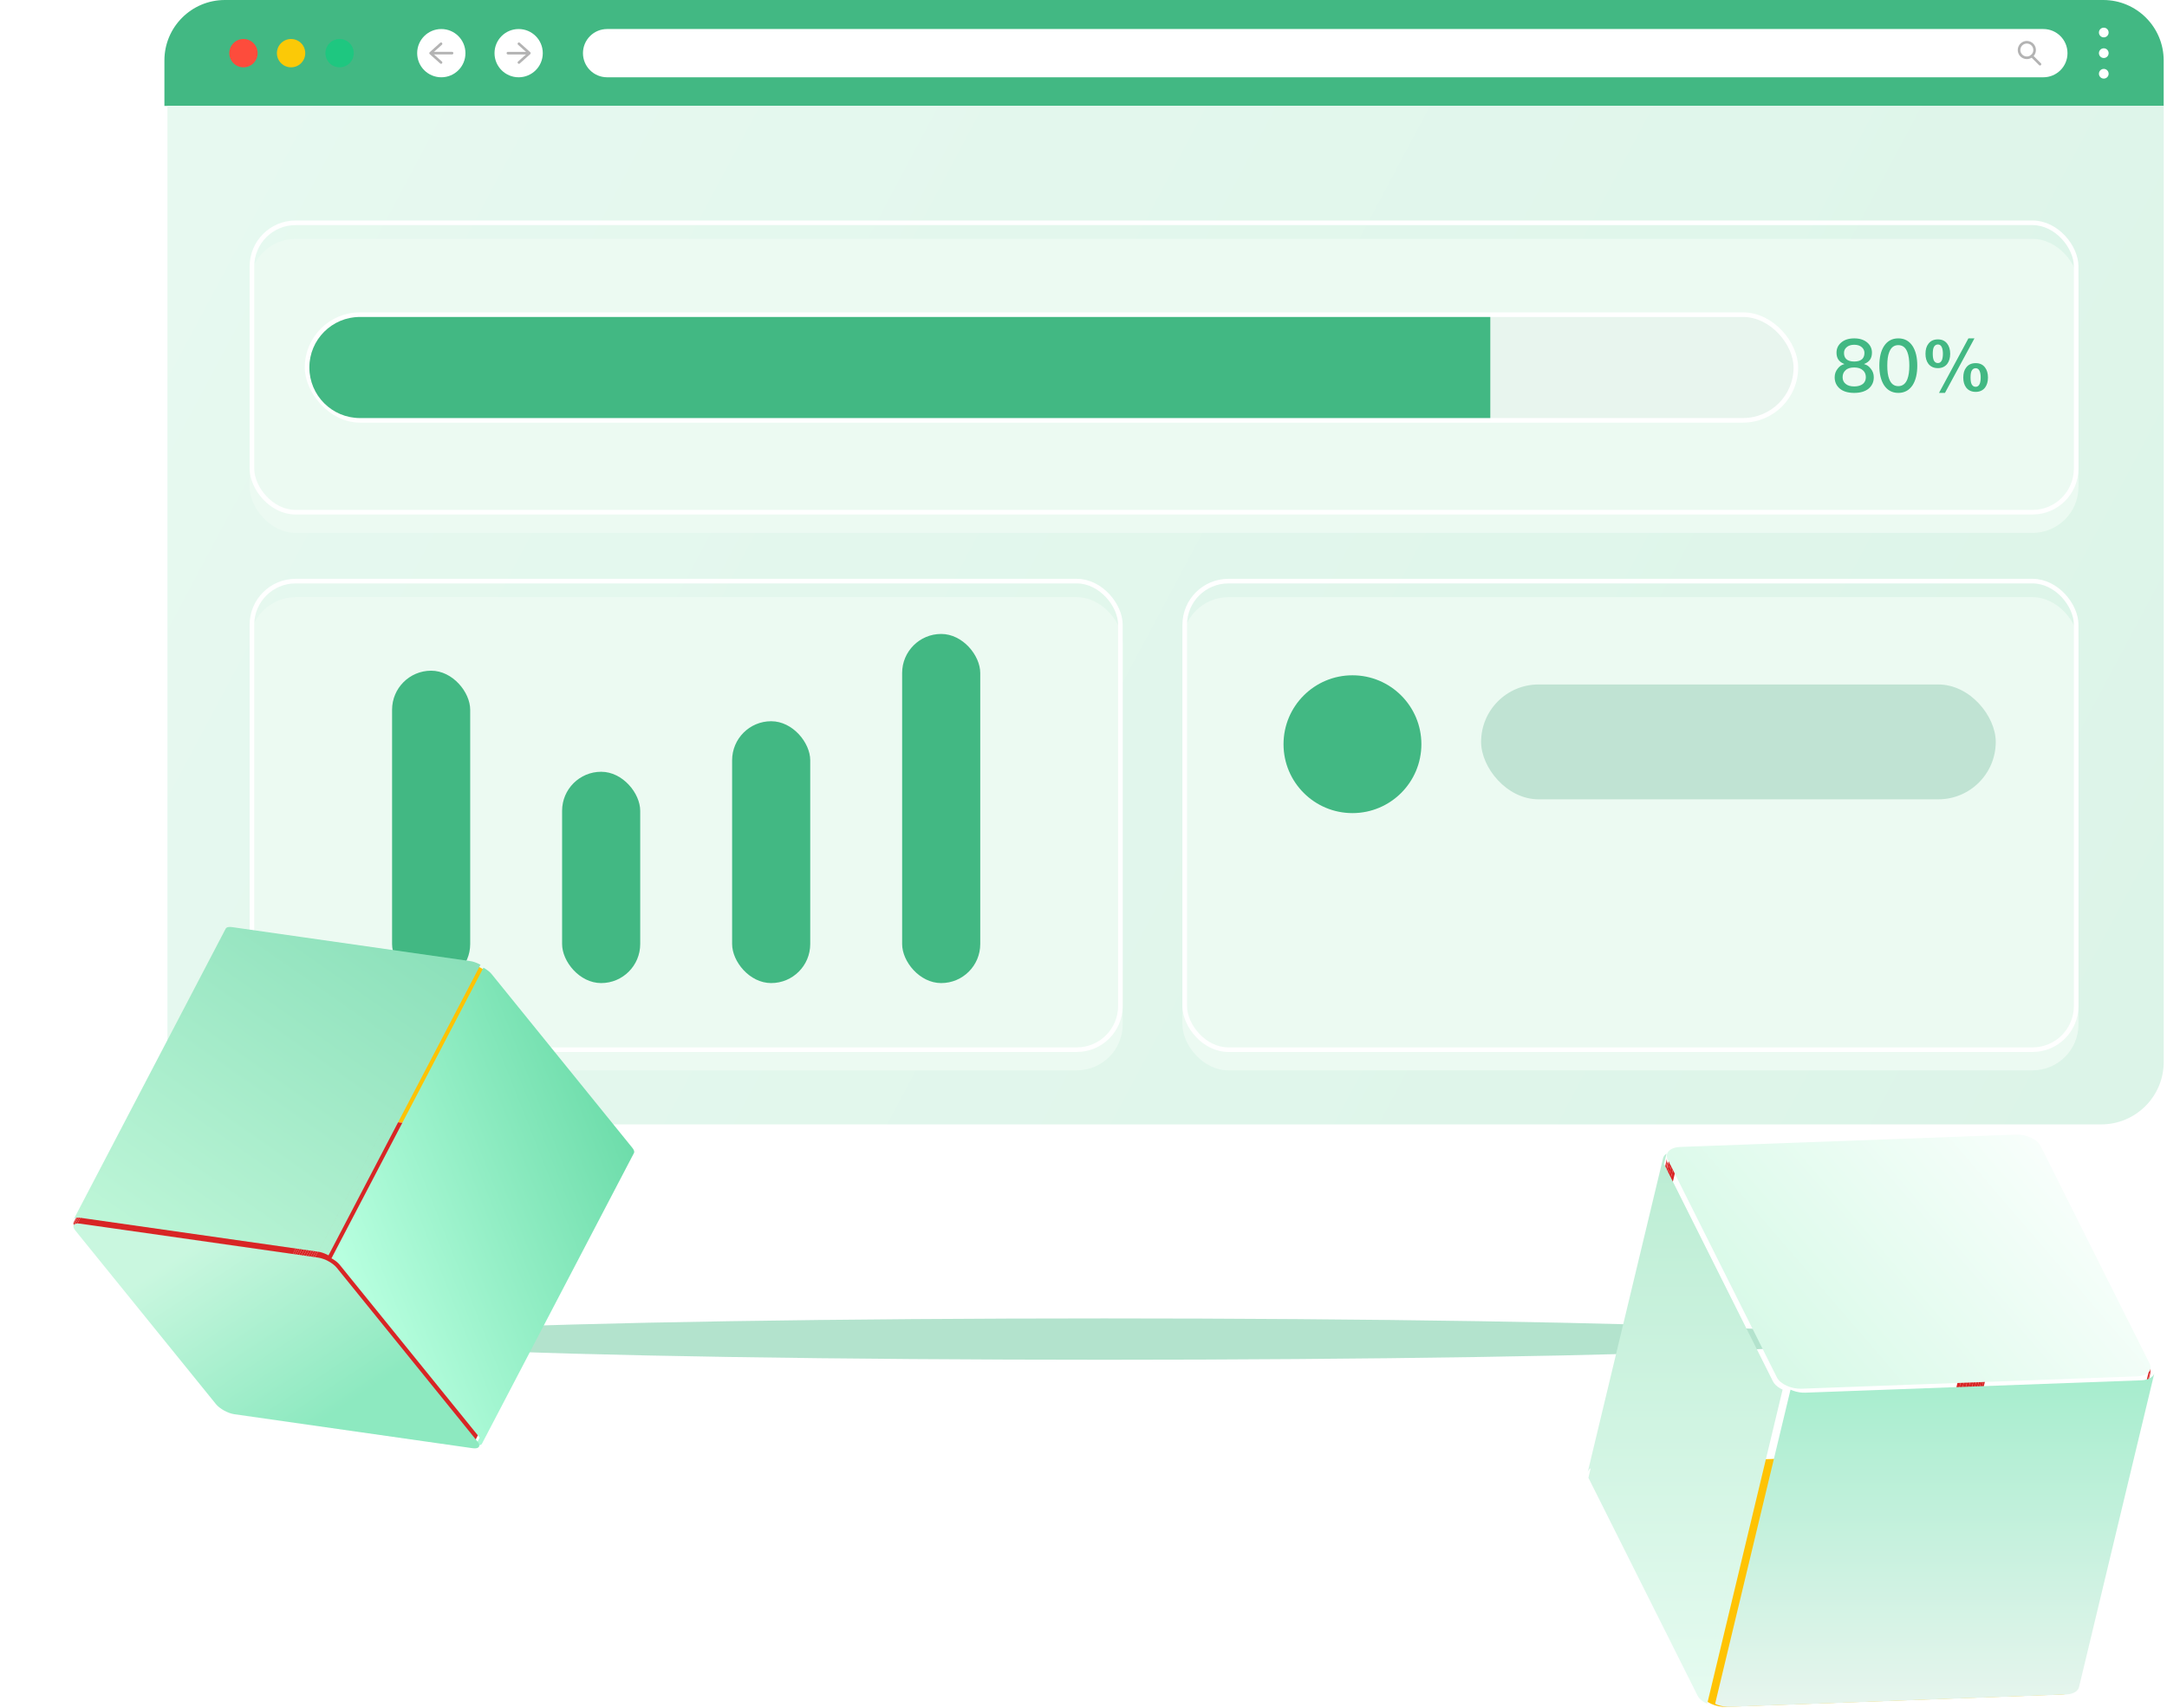 <svg width="487" height="384" viewBox="0 0 487 384" fill="none" xmlns="http://www.w3.org/2000/svg">
<g id="Group 101">
<g id="Ellipse 3" opacity="0.4" filter="url(#filter0_f_2949_1277)">
<ellipse cx="248.178" cy="301.021" rx="168.325" ry="4.647" fill="#42B883"/>
</g>
<g id="Group 42">
<g id="Group">
<g id="Group_2">
<g id="Group_3">
<g id="Group_4">
<g id="Group_5">
<g id="Group_6">
<path id="Vector" d="M486.254 23.798V13.589C486.254 6.082 480.171 0 472.665 0H50.538C43.032 0 36.949 6.082 36.949 13.589V23.798H486.254Z" fill="#42B883"/>
<path id="Vector_2" d="M37.628 23.798V23.995V238.708C37.628 246.47 43.917 252.759 51.679 252.759H472.213C479.976 252.759 486.264 246.47 486.264 238.708V23.995V23.798H37.628Z" fill="url(#paint0_linear_2949_1277)"/>
<path id="Vector_3" d="M56.966 14.201C58.209 12.957 58.209 10.942 56.966 9.698C55.723 8.455 53.707 8.455 52.464 9.698C51.22 10.942 51.22 12.957 52.464 14.201C53.707 15.444 55.723 15.444 56.966 14.201Z" fill="#FD4C3C"/>
<path id="Vector_4" d="M67.666 14.201C68.91 12.958 68.91 10.942 67.666 9.699C66.423 8.456 64.407 8.456 63.164 9.699C61.921 10.942 61.921 12.958 63.164 14.201C64.407 15.444 66.423 15.444 67.666 14.201Z" fill="#FBC907"/>
<path id="Vector_5" d="M77.621 14.852C79.226 14.133 79.943 12.249 79.223 10.644C78.503 9.04 76.619 8.323 75.015 9.043C73.411 9.763 72.694 11.647 73.413 13.251C74.133 14.855 76.017 15.572 77.621 14.852Z" fill="#1EC780"/>
<path id="Vector_6" d="M459.213 17.372H136.436C133.439 17.372 131.012 14.945 131.012 11.948C131.012 8.952 133.439 6.525 136.436 6.525H459.213C462.21 6.525 464.637 8.952 464.637 11.948C464.647 14.945 462.21 17.372 459.213 17.372Z" fill="white"/>
<path id="Vector_7" d="M116.558 17.373C113.562 17.373 111.135 14.946 111.135 11.949C111.135 8.952 113.562 6.525 116.558 6.525C119.555 6.525 121.982 8.952 121.982 11.949C121.982 14.946 119.555 17.373 116.558 17.373Z" fill="white"/>
<path id="Vector_8" d="M99.177 17.372C96.18 17.372 93.753 14.945 93.753 11.948C93.753 8.952 96.18 6.525 99.177 6.525C102.173 6.525 104.6 8.952 104.6 11.948C104.61 14.945 102.183 17.372 99.177 17.372Z" fill="white"/>
<g id="Group_7">
<path id="Vector_9" d="M97.271 11.947H101.594" stroke="#B3B3B3" stroke-width="0.585" stroke-miterlimit="10" stroke-linecap="round" stroke-linejoin="round"/>
<path id="Vector_10" d="M99.118 9.836L96.769 11.948L99.118 14.051" stroke="#B3B3B3" stroke-width="0.585" stroke-miterlimit="10" stroke-linecap="round" stroke-linejoin="round"/>
</g>
<g id="Group_8">
<path id="Vector_11" d="M118.465 11.948H114.142" stroke="#B3B3B3" stroke-width="0.585" stroke-miterlimit="10" stroke-linecap="round" stroke-linejoin="round"/>
<path id="Vector_12" d="M116.618 14.051L118.967 11.948L116.618 9.835" stroke="#B3B3B3" stroke-width="0.585" stroke-miterlimit="10" stroke-linecap="round" stroke-linejoin="round"/>
</g>
<g id="Group_9">
<path id="Vector_13" d="M457.203 11.647C457.425 10.707 456.843 9.765 455.902 9.543C454.962 9.321 454.02 9.903 453.798 10.843C453.576 11.783 454.159 12.725 455.099 12.947C456.039 13.169 456.981 12.587 457.203 11.647Z" stroke="#B3B3B3" stroke-width="0.585" stroke-miterlimit="10" stroke-linecap="round" stroke-linejoin="round"/>
<path id="Vector_14" d="M458.457 14.434L456.599 12.577" stroke="#B3B3B3" stroke-width="0.585" stroke-miterlimit="10" stroke-linecap="round" stroke-linejoin="round"/>
</g>
<g id="Group_10">
<path id="Vector_15" d="M473.883 7.31C473.883 7.92 473.392 8.401 472.793 8.401C472.184 8.401 471.702 7.91 471.702 7.31C471.702 6.701 472.193 6.22 472.793 6.22C473.392 6.22 473.883 6.711 473.883 7.31Z" fill="white"/>
<path id="Vector_16" d="M473.883 11.948C473.883 12.557 473.392 13.039 472.793 13.039C472.184 13.039 471.702 12.548 471.702 11.948C471.702 11.339 472.193 10.858 472.793 10.858C473.392 10.858 473.883 11.339 473.883 11.948Z" fill="white"/>
<path id="Vector_17" d="M473.884 16.577C473.884 17.186 473.393 17.667 472.793 17.667C472.184 17.667 471.703 17.176 471.703 16.577C471.703 15.967 472.194 15.486 472.793 15.486C473.393 15.486 473.884 15.977 473.884 16.577Z" fill="white"/>
</g>
</g>
</g>
</g>
</g>
</g>
</g>
<g id="Rectangle 243">
<g filter="url(#filter1_i_2949_1277)">
<rect x="56.101" y="49.568" width="411.002" height="66.091" rx="10.327" fill="#ECFAF2"/>
</g>
<rect x="56.618" y="50.084" width="409.969" height="65.058" rx="9.81" stroke="white" stroke-width="1.033"/>
</g>
<g id="Rectangle 244">
<g filter="url(#filter2_i_2949_1277)">
<rect x="56.101" y="130.117" width="196.207" height="106.365" rx="10.327" fill="#ECFAF2"/>
</g>
<rect x="56.617" y="130.633" width="195.174" height="105.332" rx="9.81" stroke="white" stroke-width="1.033"/>
</g>
<g id="Rectangle 245">
<g filter="url(#filter3_i_2949_1277)">
<rect x="265.733" y="130.116" width="201.37" height="106.365" rx="10.327" fill="#ECFAF2"/>
</g>
<rect x="266.249" y="130.633" width="200.338" height="105.332" rx="9.81" stroke="white" stroke-width="1.033"/>
</g>
<rect id="Rectangle 246" x="69.01" y="70.738" width="334.585" height="23.751" rx="11.876" fill="#E8F5EE" stroke="white" stroke-width="1.033"/>
<path id="Rectangle 247" d="M69.527 82.614C69.527 76.34 74.612 71.254 80.886 71.254H334.922V93.973H80.886C74.612 93.973 69.527 88.887 69.527 82.614Z" fill="#42B883"/>
<path id="80%" d="M416.709 76.064C417.965 76.064 418.956 76.394 419.699 77.055C420.36 77.65 420.691 78.393 420.691 79.269C420.691 79.88 420.559 80.392 420.294 80.805C419.997 81.252 419.551 81.582 418.956 81.813V81.863C419.518 81.995 420.013 82.326 420.41 82.854C420.873 83.416 421.104 84.061 421.104 84.804C421.104 85.845 420.724 86.688 419.964 87.349C419.187 87.993 418.097 88.323 416.709 88.323C415.304 88.323 414.214 87.993 413.454 87.349C412.694 86.688 412.314 85.845 412.314 84.804C412.314 84.061 412.545 83.416 413.008 82.854C413.404 82.326 413.883 81.995 414.462 81.863V81.813C413.867 81.582 413.421 81.252 413.123 80.805C412.859 80.392 412.727 79.88 412.727 79.269C412.727 78.393 413.057 77.65 413.718 77.055C414.445 76.394 415.453 76.064 416.709 76.064ZM416.709 77.501C415.982 77.501 415.404 77.683 414.974 78.079C414.594 78.41 414.412 78.839 414.412 79.335C414.412 79.897 414.561 80.343 414.875 80.673C415.255 81.07 415.866 81.268 416.709 81.268C417.535 81.268 418.146 81.07 418.543 80.673C418.84 80.343 419.005 79.897 419.005 79.335C419.005 78.839 418.807 78.41 418.444 78.079C418.014 77.683 417.436 77.501 416.709 77.501ZM416.709 82.606C415.85 82.606 415.189 82.805 414.759 83.234C414.313 83.631 414.098 84.143 414.098 84.804C414.098 85.415 414.313 85.911 414.776 86.291C415.222 86.671 415.866 86.869 416.709 86.869C417.535 86.869 418.196 86.671 418.675 86.291C419.105 85.911 419.319 85.415 419.319 84.804C419.319 84.143 419.105 83.631 418.675 83.251C418.212 82.821 417.568 82.606 416.709 82.606ZM426.616 76.064C428.004 76.064 429.078 76.642 429.838 77.815C430.532 78.905 430.879 80.359 430.879 82.193C430.879 84.011 430.532 85.481 429.838 86.572C429.078 87.728 428.004 88.323 426.616 88.323C425.228 88.323 424.154 87.728 423.394 86.572C422.7 85.481 422.353 84.028 422.353 82.193C422.353 80.343 422.7 78.889 423.394 77.815C424.154 76.642 425.228 76.064 426.616 76.064ZM426.616 77.584C425.641 77.584 424.964 78.112 424.567 79.186C424.27 79.913 424.138 80.921 424.138 82.193C424.138 83.449 424.27 84.457 424.567 85.201C424.964 86.258 425.641 86.803 426.616 86.803C427.574 86.803 428.268 86.258 428.665 85.201C428.946 84.457 429.094 83.449 429.094 82.193C429.094 80.921 428.946 79.913 428.665 79.186C428.268 78.112 427.574 77.584 426.616 77.584ZM444.008 81.632C444.917 81.632 445.611 81.946 446.106 82.606C446.536 83.168 446.767 83.928 446.767 84.87C446.767 85.795 446.536 86.555 446.106 87.134C445.611 87.762 444.917 88.092 444.008 88.092C443.083 88.092 442.372 87.762 441.876 87.134C441.43 86.539 441.216 85.795 441.216 84.87C441.216 83.928 441.43 83.168 441.876 82.606C442.372 81.946 443.083 81.632 444.008 81.632ZM442.372 76.064H443.727L437.101 88.323H435.763L442.372 76.064ZM435.515 76.295C436.424 76.295 437.118 76.609 437.614 77.27C438.043 77.831 438.275 78.591 438.275 79.533C438.275 80.459 438.043 81.219 437.614 81.797C437.118 82.425 436.424 82.755 435.515 82.755C434.59 82.755 433.88 82.425 433.384 81.797C432.938 81.202 432.723 80.459 432.723 79.533C432.723 78.591 432.938 77.831 433.384 77.27C433.88 76.609 434.59 76.295 435.515 76.295ZM444.008 82.772C443.578 82.772 443.264 82.987 443.066 83.416C442.917 83.763 442.851 84.242 442.851 84.87C442.851 85.465 442.917 85.944 443.066 86.308C443.264 86.737 443.578 86.952 444.008 86.952C444.421 86.952 444.718 86.721 444.917 86.275C445.049 85.928 445.131 85.465 445.131 84.87C445.131 84.259 445.049 83.78 444.9 83.433C444.718 82.987 444.421 82.772 444.008 82.772ZM435.515 77.435C435.086 77.435 434.772 77.65 434.573 78.079C434.425 78.426 434.359 78.905 434.359 79.533C434.359 80.128 434.425 80.607 434.573 80.971C434.772 81.4 435.086 81.615 435.515 81.615C435.928 81.615 436.226 81.384 436.424 80.938C436.556 80.591 436.639 80.128 436.639 79.533C436.639 78.922 436.556 78.443 436.407 78.096C436.226 77.65 435.928 77.435 435.515 77.435Z" fill="#42B883"/>
<rect id="Rectangle 248" x="88.114" y="150.77" width="17.555" height="70.222" rx="8.778" fill="#42B883"/>
<rect id="Rectangle 251" x="202.74" y="142.509" width="17.555" height="78.483" rx="8.778" fill="#42B883"/>
<rect id="Rectangle 250" x="164.532" y="162.129" width="17.555" height="58.862" rx="8.778" fill="#42B883"/>
<rect id="Rectangle 249" x="126.323" y="173.489" width="17.555" height="47.503" rx="8.778" fill="#42B883"/>
<ellipse id="Ellipse 2" cx="303.943" cy="167.293" rx="15.49" ry="15.49" fill="#42B883"/>
<rect id="Rectangle 252" x="332.856" y="153.867" width="115.659" height="25.817" rx="12.908" fill="#C0E3D3"/>
</g>
<g id="Group 40">
<path id="Vector_18" d="M105.694 216.717C107.129 216.922 108.981 217.936 109.828 218.983L141.446 258.032C142.294 259.079 141.817 259.762 140.381 259.557L86.823 251.914C85.387 251.709 83.536 250.694 82.688 249.648L51.07 210.599C50.223 209.552 50.7 208.869 52.135 209.074L105.694 216.717Z" fill="#FFC303"/>
<path id="Vector_19" d="M140.382 259.556L86.823 251.913L52.667 317.245L106.226 324.887L140.382 259.556Z" fill="#D82525"/>
<path id="Vector_20" d="M86.823 251.914L86.382 251.829L52.226 317.16L52.667 317.245L86.823 251.914Z" fill="#D82525"/>
<path id="Vector_21" d="M86.382 251.829L85.924 251.7L51.767 317.031L52.226 317.16L86.382 251.829Z" fill="#D82525"/>
<g id="Union" filter="url(#filter4_i_2949_1277)">
<path fill-rule="evenodd" clip-rule="evenodd" d="M108.834 218.07L108.421 217.791L108.421 217.792L107.983 217.534L73.827 282.865L74.265 283.122L74.266 283.122L74.678 283.401L108.834 218.07ZM108.834 218.071L109.211 218.366L109.212 218.365L109.547 218.671L75.391 284.001L75.056 283.696L75.056 283.696L74.678 283.402L108.834 218.071ZM141.447 258.032L141.448 258.032L109.829 218.983L109.829 218.984L109.546 218.671L75.391 284.001L75.391 284.002L75.674 284.315L75.674 284.314L107.129 323.161L106.227 324.887L106.628 324.923L106.628 324.922L106.97 324.908L107.561 323.776L107.561 323.777L106.97 324.908L107.25 324.846L107.669 324.044L107.669 324.044L107.25 324.847L107.466 324.741L107.615 324.595L107.616 324.594L107.616 324.595L141.771 259.264L141.853 259.08L141.741 259.294L141.741 259.294L141.852 259.08L141.863 258.862L141.863 258.862L141.8 258.613L141.8 258.612L141.8 258.613L141.663 258.335L141.011 259.582L141.01 259.582L141.662 258.334L141.447 258.032Z" fill="url(#paint1_linear_2949_1277)"/>
</g>
<path id="Vector_22" d="M85.924 251.7L85.458 251.532L51.302 316.862L51.768 317.031L85.924 251.7Z" fill="#D82525"/>
<path id="Vector_23" d="M85.458 251.531L84.992 251.328L50.836 316.659L51.302 316.862L85.458 251.531Z" fill="#D82525"/>
<path id="Vector_24" d="M84.992 251.329L84.535 251.096L50.379 316.427L50.836 316.66L84.992 251.329Z" fill="#D82525"/>
<path id="Vector_25" d="M84.535 251.096L84.097 250.838L49.941 316.169L50.379 316.427L84.535 251.096Z" fill="#D82525"/>
<path id="Vector_26" d="M84.097 250.837L83.685 250.559L49.529 315.89L49.941 316.168L84.097 250.837Z" fill="#D82525"/>
<path id="Vector_27" d="M83.685 250.559L83.307 250.265L49.151 315.595L49.529 315.89L83.685 250.559Z" fill="#D82525"/>
<path id="Vector_28" d="M83.307 250.265L82.972 249.96L48.816 315.29L49.151 315.596L83.307 250.265Z" fill="#D82525"/>
<path id="Vector_29" d="M82.972 249.959L82.689 249.647L48.533 314.978L48.815 315.29L82.972 249.959Z" fill="#D82525"/>
<path id="Vector_30" d="M82.689 249.647L51.07 210.598L16.915 275.929L48.533 314.978L82.689 249.647Z" fill="#D82525"/>
<path id="Vector_31" d="M51.071 210.598L50.856 210.295L16.7 275.626L16.915 275.928L51.071 210.598Z" fill="#D82525"/>
<path id="Vector_32" d="M50.855 210.296L50.718 210.018L16.561 275.349L16.699 275.627L50.855 210.296Z" fill="#D82525"/>
<path id="Vector_33" d="M50.719 210.018L50.656 209.768L16.5 275.099L16.562 275.348L50.719 210.018Z" fill="#D82525"/>
<path id="Vector_34" d="M50.655 209.769L50.666 209.55L16.509 274.881L16.499 275.099L50.655 209.769Z" fill="#D82525"/>
<path id="Vector_35" d="M50.666 209.551L50.747 209.367L16.591 274.698L16.51 274.882L50.666 209.551Z" fill="#D82525"/>
<g id="Union_2" filter="url(#filter5_i_2949_1277)">
<path fill-rule="evenodd" clip-rule="evenodd" d="M107.983 217.535L107.527 217.303L107.527 217.303L107.062 217.101L72.906 282.431L73.371 282.634L73.371 282.634L73.827 282.866L107.983 217.535ZM107.061 217.101L106.595 216.933L106.595 216.932L106.137 216.803L106.137 216.803L105.696 216.718L71.54 282.049L71.981 282.134L71.981 282.134L72.439 282.263L72.439 282.264L72.905 282.432L107.061 217.101ZM52.137 209.075L105.695 216.718L71.539 282.049L17.981 274.406L17.981 274.405L17.58 274.37L17.58 274.37L17.238 274.385L51.394 209.054L51.736 209.04L51.736 209.039L52.137 209.075L52.137 209.075ZM51.114 209.116L51.394 209.054L17.237 274.385L16.958 274.446L16.958 274.447L16.742 274.553L50.898 209.222L51.113 209.117L51.114 209.116ZM50.898 209.222L50.748 209.368L16.593 274.699L16.742 274.552L50.898 209.222Z" fill="url(#paint2_linear_2949_1277)"/>
</g>
<g id="Vector_36" filter="url(#filter6_i_2949_1277)">
<path d="M71.538 282.047C72.973 282.252 74.825 283.266 75.672 284.313L107.291 323.362C108.138 324.409 107.661 325.091 106.226 324.887L52.667 317.244C51.232 317.039 49.38 316.025 48.533 314.978L16.915 275.929C16.067 274.882 16.544 274.2 17.98 274.404L71.538 282.047Z" fill="url(#paint3_linear_2949_1277)"/>
</g>
</g>
<g id="Group 41">
<path id="Vector_37" d="M466.16 378.075C466.904 379.561 465.65 380.834 463.36 380.918L387.88 383.696C385.589 383.78 383.129 382.644 382.385 381.158L357.86 332.192C357.116 330.706 358.37 329.433 360.66 329.349L436.14 326.571C438.431 326.486 440.891 327.623 441.635 329.108L466.16 378.075Z" fill="#FFC303"/>
<path id="Vector_38" d="M466.16 378.075L466.324 378.513L483.271 307.882L483.107 307.444L466.16 378.075Z" fill="#D82525"/>
<path id="Vector_39" d="M466.324 378.513L466.374 378.933L483.321 308.303L483.271 307.883L466.324 378.513Z" fill="#D82525"/>
<path id="Vector_40" d="M466.374 378.933L466.316 379.329L483.263 308.698L483.321 308.303L466.374 378.933Z" fill="#D82525"/>
<path id="Vector_41" d="M357.86 332.192L357.696 331.754L374.643 261.123L374.807 261.561L357.86 332.192Z" fill="#D82525"/>
<path id="Vector_42" d="M357.697 331.753L357.647 331.333L374.594 260.703L374.644 261.123L357.697 331.753Z" fill="#D82525"/>
<path id="Vector_43" d="M357.647 331.334L357.705 330.939L374.651 260.308L374.593 260.704L357.647 331.334Z" fill="#D82525"/>
<path id="Vector_44" d="M358.471 329.958L358.905 329.719L375.851 259.089L375.418 259.328L358.471 329.958Z" fill="#D82525"/>
<path id="Vector_45" d="M358.904 329.719L359.418 329.534L376.365 258.904L375.851 259.089L358.904 329.719Z" fill="#D82525"/>
<path id="Vector_46" d="M359.419 329.535L360.006 329.41L376.953 258.779L376.365 258.905L359.419 329.535Z" fill="#D82525"/>
<path id="Vector_47" d="M360.006 329.408L360.661 329.348L377.608 258.717L376.952 258.777L360.006 329.408Z" fill="#D82525"/>
<path id="Vector_48" d="M436.14 326.571L436.831 326.581L453.778 255.95L453.087 255.94L436.14 326.571Z" fill="#D82525"/>
<path id="Vector_49" d="M436.831 326.581L437.521 326.659L454.468 256.029L453.778 255.95L436.831 326.581Z" fill="#D82525"/>
<path id="Vector_50" d="M437.52 326.661L438.197 326.802L455.143 256.171L454.467 256.03L437.52 326.661Z" fill="#D82525"/>
<path id="Vector_51" d="M438.196 326.8L438.85 326.999L455.796 256.369L455.143 256.17L438.196 326.8Z" fill="#D82525"/>
<path id="Vector_52" d="M438.85 326.999L439.468 327.25L456.415 256.62L455.797 256.369L438.85 326.999Z" fill="#D82525"/>
<path id="Vector_53" d="M439.468 327.25L440.039 327.549L456.986 256.918L456.414 256.62L439.468 327.25Z" fill="#D82525"/>
<path id="Vector_54" d="M440.039 327.549L440.553 327.889L457.5 257.258L456.986 256.918L440.039 327.549Z" fill="#D82525"/>
<path id="Vector_55" d="M440.553 327.889L440.998 328.266L457.945 257.635L457.5 257.258L440.553 327.889Z" fill="#D82525"/>
<path id="Vector_56" d="M440.999 328.267L441.363 328.675L458.31 258.044L457.945 257.636L440.999 328.267Z" fill="#D82525"/>
<path id="Vector_57" d="M441.363 328.675L441.636 329.109L458.583 258.478L458.31 258.044L441.363 328.675Z" fill="#D82525"/>
<g id="Vector_58" filter="url(#filter7_i_2949_1277)">
<path d="M483.107 307.445C483.851 308.93 482.598 310.204 480.308 310.288L404.828 313.066C402.537 313.15 400.077 312.014 399.333 310.528L374.808 261.562C374.064 260.076 375.317 258.803 377.608 258.718L453.087 255.941C455.378 255.856 457.838 256.993 458.582 258.478L483.107 307.445Z" fill="url(#paint4_linear_2949_1277)"/>
</g>
<g id="Union_3" filter="url(#filter8_i_2949_1277)">
<path fill-rule="evenodd" clip-rule="evenodd" d="M466.317 379.329L466.156 379.693L466.156 379.694L466.156 379.694L465.899 380.022L482.846 309.391L483.103 309.063L483.103 309.063L483.264 308.698L466.317 379.329ZM465.55 380.308L465.898 380.022L482.845 309.391L482.497 309.678L482.497 309.678L482.063 309.917L482.063 309.917L481.55 310.102L481.55 310.101L480.963 310.227L480.963 310.228L480.308 310.288L463.361 380.919L464.016 380.858L464.017 380.857L464.603 380.732L464.603 380.733L465.116 380.548L465.117 380.547L465.55 380.309L465.55 380.308ZM387.881 383.697L463.361 380.919L480.308 310.288L404.828 313.066L404.828 313.066L404.137 313.056L387.19 383.687L387.881 383.697L387.881 383.697ZM385.171 383.267L384.553 383.016L401.5 312.385L402.118 312.636L385.171 383.267ZM385.172 383.268L385.824 383.467L385.824 383.466L386.501 383.607L386.501 383.608L387.19 383.686L404.137 313.056L403.448 312.977L403.448 312.977L402.771 312.836L402.771 312.836L402.118 312.637L385.172 383.268Z" fill="url(#paint5_linear_2949_1277)"/>
</g>
<g id="Union_4" filter="url(#filter9_i_2949_1277)">
<path fill-rule="evenodd" clip-rule="evenodd" d="M358.123 330.245L358.379 330.034L357.861 332.192L382.386 381.158L382.386 381.158L382.658 381.592L382.658 381.593L383.023 382L399.969 311.37L399.605 310.962L399.606 310.962L399.333 310.528L399.333 310.527L374.858 261.661L375.418 259.327L375.07 259.614L358.123 330.245ZM374.651 260.307L374.811 259.944L374.812 259.942L375.07 259.614L358.123 330.244L357.866 330.572L357.865 330.573L357.705 330.938L374.651 260.307ZM383.468 382.377L383.024 382L399.971 311.369L400.415 311.746L400.415 311.746L400.929 312.086L400.929 312.086L401.501 312.385L384.554 383.016L383.982 382.717L383.982 382.716L383.468 382.377L383.468 382.377Z" fill="url(#paint6_linear_2949_1277)"/>
</g>
</g>
</g>
<defs>
<filter id="filter0_f_2949_1277" x="55.069" y="271.59" width="386.218" height="58.862" filterUnits="userSpaceOnUse" color-interpolation-filters="sRGB">
<feFlood flood-opacity="0" result="BackgroundImageFix"/>
<feBlend mode="normal" in="SourceGraphic" in2="BackgroundImageFix" result="shape"/>
<feGaussianBlur stdDeviation="12.392" result="effect1_foregroundBlur_2949_1277"/>
</filter>
<filter id="filter1_i_2949_1277" x="56.101" y="49.568" width="411.002" height="70.222" filterUnits="userSpaceOnUse" color-interpolation-filters="sRGB">
<feFlood flood-opacity="0" result="BackgroundImageFix"/>
<feBlend mode="normal" in="SourceGraphic" in2="BackgroundImageFix" result="shape"/>
<feColorMatrix in="SourceAlpha" type="matrix" values="0 0 0 0 0 0 0 0 0 0 0 0 0 0 0 0 0 0 127 0" result="hardAlpha"/>
<feOffset dy="4.131"/>
<feGaussianBlur stdDeviation="3.614"/>
<feComposite in2="hardAlpha" operator="arithmetic" k2="-1" k3="1"/>
<feColorMatrix type="matrix" values="0 0 0 0 1 0 0 0 0 1 0 0 0 0 1 0 0 0 1 0"/>
<feBlend mode="normal" in2="shape" result="effect1_innerShadow_2949_1277"/>
</filter>
<filter id="filter2_i_2949_1277" x="56.101" y="130.117" width="196.207" height="110.496" filterUnits="userSpaceOnUse" color-interpolation-filters="sRGB">
<feFlood flood-opacity="0" result="BackgroundImageFix"/>
<feBlend mode="normal" in="SourceGraphic" in2="BackgroundImageFix" result="shape"/>
<feColorMatrix in="SourceAlpha" type="matrix" values="0 0 0 0 0 0 0 0 0 0 0 0 0 0 0 0 0 0 127 0" result="hardAlpha"/>
<feOffset dy="4.131"/>
<feGaussianBlur stdDeviation="3.614"/>
<feComposite in2="hardAlpha" operator="arithmetic" k2="-1" k3="1"/>
<feColorMatrix type="matrix" values="0 0 0 0 1 0 0 0 0 1 0 0 0 0 1 0 0 0 1 0"/>
<feBlend mode="normal" in2="shape" result="effect1_innerShadow_2949_1277"/>
</filter>
<filter id="filter3_i_2949_1277" x="265.733" y="130.116" width="201.37" height="110.496" filterUnits="userSpaceOnUse" color-interpolation-filters="sRGB">
<feFlood flood-opacity="0" result="BackgroundImageFix"/>
<feBlend mode="normal" in="SourceGraphic" in2="BackgroundImageFix" result="shape"/>
<feColorMatrix in="SourceAlpha" type="matrix" values="0 0 0 0 0 0 0 0 0 0 0 0 0 0 0 0 0 0 127 0" result="hardAlpha"/>
<feOffset dy="4.131"/>
<feGaussianBlur stdDeviation="3.614"/>
<feComposite in2="hardAlpha" operator="arithmetic" k2="-1" k3="1"/>
<feColorMatrix type="matrix" values="0 0 0 0 1 0 0 0 0 1 0 0 0 0 1 0 0 0 1 0"/>
<feBlend mode="normal" in2="shape" result="effect1_innerShadow_2949_1277"/>
</filter>
<filter id="filter4_i_2949_1277" x="73.827" y="217.534" width="68.036" height="107.389" filterUnits="userSpaceOnUse" color-interpolation-filters="sRGB">
<feFlood flood-opacity="0" result="BackgroundImageFix"/>
<feBlend mode="normal" in="SourceGraphic" in2="BackgroundImageFix" result="shape"/>
<feColorMatrix in="SourceAlpha" type="matrix" values="0 0 0 0 0 0 0 0 0 0 0 0 0 0 0 0 0 0 127 0" result="hardAlpha"/>
<feOffset dx="0.666"/>
<feComposite in2="hardAlpha" operator="arithmetic" k2="-1" k3="1"/>
<feColorMatrix type="matrix" values="0 0 0 0 1 0 0 0 0 1 0 0 0 0 1 0 0 0 1 0"/>
<feBlend mode="normal" in2="shape" result="effect1_innerShadow_2949_1277"/>
</filter>
<filter id="filter5_i_2949_1277" x="16.593" y="209.039" width="91.391" height="73.827" filterUnits="userSpaceOnUse" color-interpolation-filters="sRGB">
<feFlood flood-opacity="0" result="BackgroundImageFix"/>
<feBlend mode="normal" in="SourceGraphic" in2="BackgroundImageFix" result="shape"/>
<feColorMatrix in="SourceAlpha" type="matrix" values="0 0 0 0 0 0 0 0 0 0 0 0 0 0 0 0 0 0 127 0" result="hardAlpha"/>
<feOffset dy="-0.666"/>
<feComposite in2="hardAlpha" operator="arithmetic" k2="-1" k3="1"/>
<feColorMatrix type="matrix" values="0 0 0 0 1 0 0 0 0 1 0 0 0 0 1 0 0 0 1 0"/>
<feBlend mode="normal" in2="shape" result="effect1_innerShadow_2949_1277"/>
</filter>
<filter id="filter6_i_2949_1277" x="16.495" y="274.368" width="91.216" height="50.555" filterUnits="userSpaceOnUse" color-interpolation-filters="sRGB">
<feFlood flood-opacity="0" result="BackgroundImageFix"/>
<feBlend mode="normal" in="SourceGraphic" in2="BackgroundImageFix" result="shape"/>
<feColorMatrix in="SourceAlpha" type="matrix" values="0 0 0 0 0 0 0 0 0 0 0 0 0 0 0 0 0 0 127 0" result="hardAlpha"/>
<feOffset dy="0.666"/>
<feComposite in2="hardAlpha" operator="arithmetic" k2="-1" k3="1"/>
<feColorMatrix type="matrix" values="0 0 0 0 1 0 0 0 0 1 0 0 0 0 1 0 0 0 1 0"/>
<feBlend mode="normal" in2="shape" result="effect1_innerShadow_2949_1277"/>
</filter>
<filter id="filter7_i_2949_1277" x="374.593" y="255.936" width="108.729" height="57.134" filterUnits="userSpaceOnUse" color-interpolation-filters="sRGB">
<feFlood flood-opacity="0" result="BackgroundImageFix"/>
<feBlend mode="normal" in="SourceGraphic" in2="BackgroundImageFix" result="shape"/>
<feColorMatrix in="SourceAlpha" type="matrix" values="0 0 0 0 0 0 0 0 0 0 0 0 0 0 0 0 0 0 127 0" result="hardAlpha"/>
<feOffset dy="-0.891"/>
<feComposite in2="hardAlpha" operator="arithmetic" k2="-1" k3="1"/>
<feColorMatrix type="matrix" values="0 0 0 0 1 0 0 0 0 1 0 0 0 0 1 0 0 0 1 0"/>
<feBlend mode="normal" in2="shape" result="effect1_innerShadow_2949_1277"/>
</filter>
<filter id="filter8_i_2949_1277" x="384.553" y="308.698" width="98.71" height="74.998" filterUnits="userSpaceOnUse" color-interpolation-filters="sRGB">
<feFlood flood-opacity="0" result="BackgroundImageFix"/>
<feBlend mode="normal" in="SourceGraphic" in2="BackgroundImageFix" result="shape"/>
<feColorMatrix in="SourceAlpha" type="matrix" values="0 0 0 0 0 0 0 0 0 0 0 0 0 0 0 0 0 0 127 0" result="hardAlpha"/>
<feOffset dx="0.891"/>
<feComposite in2="hardAlpha" operator="arithmetic" k2="-1" k3="1"/>
<feColorMatrix type="matrix" values="0 0 0 0 1 0 0 0 0 1 0 0 0 0 1 0 0 0 1 0"/>
<feBlend mode="normal" in2="shape" result="effect1_innerShadow_2949_1277"/>
</filter>
<filter id="filter9_i_2949_1277" x="357.705" y="259.327" width="43.796" height="123.688" filterUnits="userSpaceOnUse" color-interpolation-filters="sRGB">
<feFlood flood-opacity="0" result="BackgroundImageFix"/>
<feBlend mode="normal" in="SourceGraphic" in2="BackgroundImageFix" result="shape"/>
<feColorMatrix in="SourceAlpha" type="matrix" values="0 0 0 0 0 0 0 0 0 0 0 0 0 0 0 0 0 0 127 0" result="hardAlpha"/>
<feOffset dx="-0.891"/>
<feComposite in2="hardAlpha" operator="arithmetic" k2="-1" k3="1"/>
<feColorMatrix type="matrix" values="0 0 0 0 1 0 0 0 0 1 0 0 0 0 1 0 0 0 1 0"/>
<feBlend mode="normal" in2="shape" result="effect1_innerShadow_2949_1277"/>
</filter>
<linearGradient id="paint0_linear_2949_1277" x1="45.259" y1="23.751" x2="475.365" y2="253.004" gradientUnits="userSpaceOnUse">
<stop stop-color="#E7F9F0"/>
<stop offset="1" stop-color="#DCF4E8"/>
</linearGradient>
<linearGradient id="paint1_linear_2949_1277" x1="144.986" y1="257.534" x2="77.092" y2="284.4" gradientUnits="userSpaceOnUse">
<stop stop-color="#6ADBA8"/>
<stop offset="1" stop-color="#B7FFDF"/>
</linearGradient>
<linearGradient id="paint2_linear_2949_1277" x1="89.763" y1="205.588" x2="33.913" y2="285.536" gradientUnits="userSpaceOnUse">
<stop stop-color="#8BE0BA"/>
<stop offset="1" stop-color="#BEF6D8"/>
</linearGradient>
<linearGradient id="paint3_linear_2949_1277" x1="71.998" y1="319.005" x2="45.184" y2="278.35" gradientUnits="userSpaceOnUse">
<stop stop-color="#8DE9C0"/>
<stop offset="1" stop-color="#C9F7DF"/>
</linearGradient>
<linearGradient id="paint4_linear_2949_1277" x1="466.322" y1="255.936" x2="399.959" y2="312.947" gradientUnits="userSpaceOnUse">
<stop stop-color="#FBFFFD"/>
<stop offset="1" stop-color="#D7F9E7"/>
</linearGradient>
<linearGradient id="paint5_linear_2949_1277" x1="434.094" y1="310.288" x2="434.094" y2="383.697" gradientUnits="userSpaceOnUse">
<stop stop-color="#A7EDCE"/>
<stop offset="1" stop-color="#E7F5EE"/>
</linearGradient>
<linearGradient id="paint6_linear_2949_1277" x1="378.597" y1="261.561" x2="378.597" y2="381.157" gradientUnits="userSpaceOnUse">
<stop stop-color="#BCEDD4"/>
<stop offset="1" stop-color="#E5FBF0"/>
</linearGradient>
</defs>
</svg>
